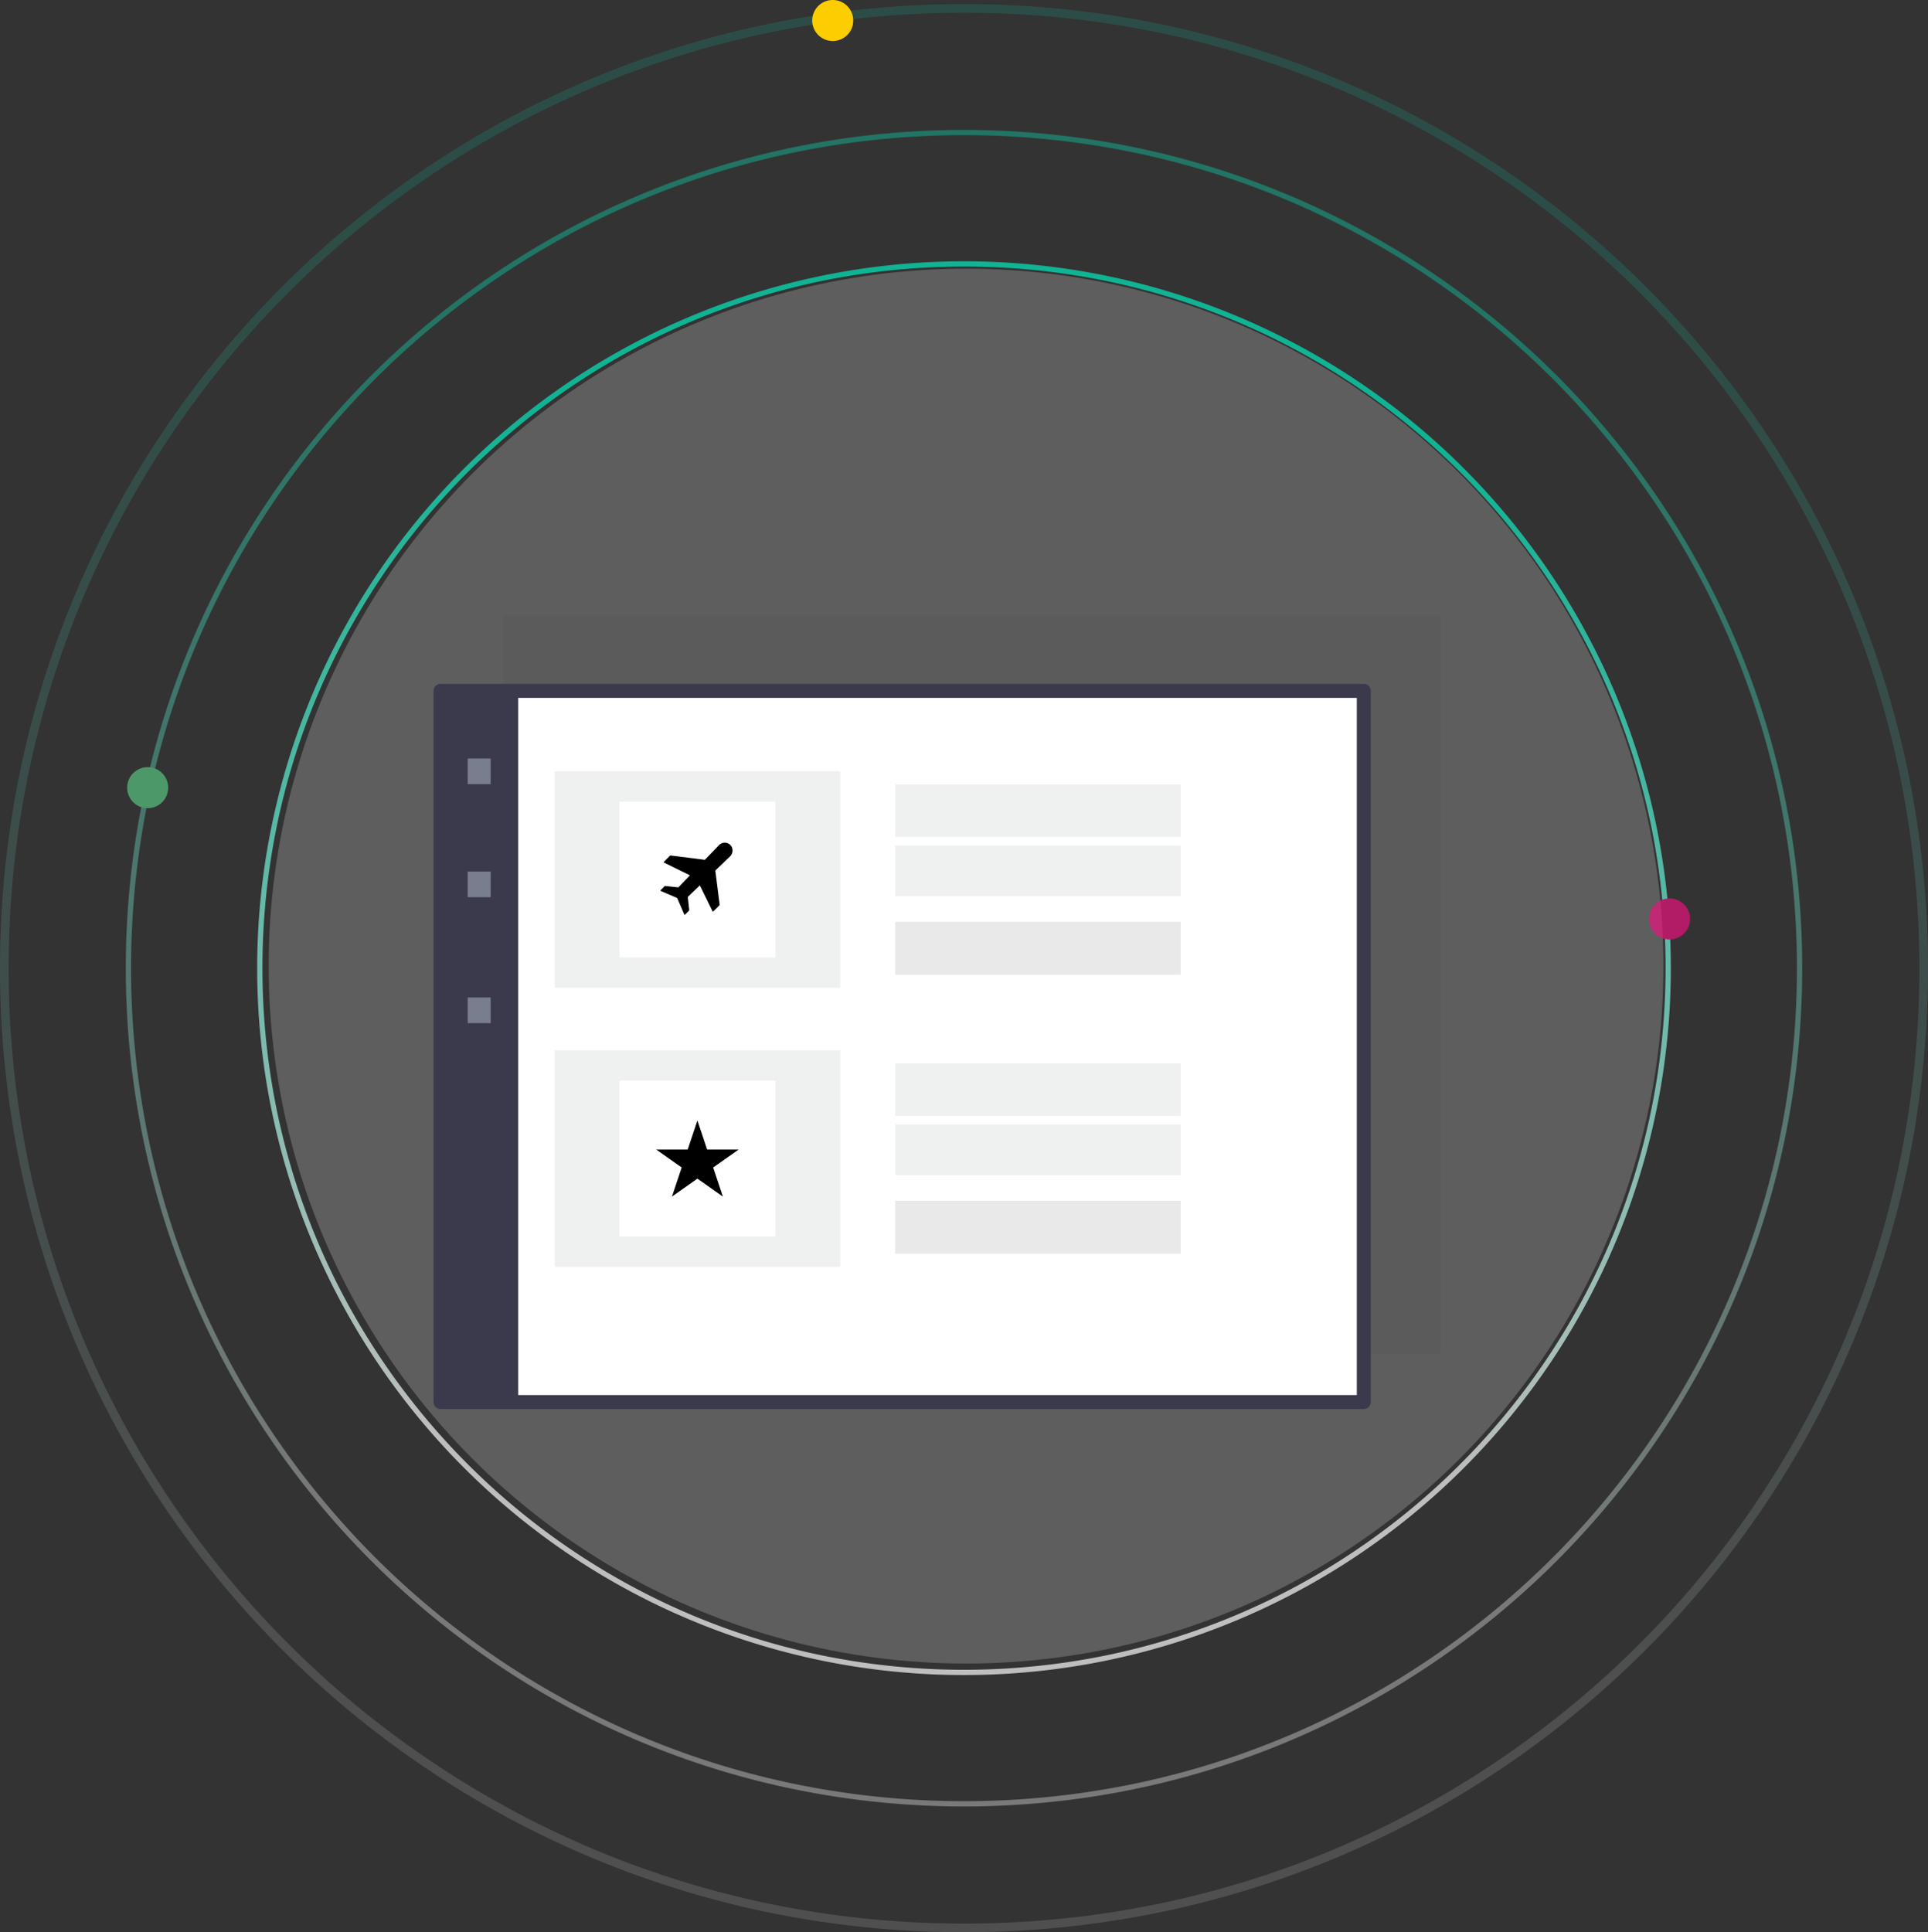 <?xml version="1.0" encoding="UTF-8"?>
<svg xmlns="http://www.w3.org/2000/svg" xmlns:xlink="http://www.w3.org/1999/xlink" width="470" height="471" viewBox="0 0 470 471">
  <rect x="0" y="0" width="470" height="471" fill="#333333" stroke="none"/>
  <defs>
    <linearGradient id="linear-gradient" x1="0.308" y1="0.842" x2="0.346" y2="0.108" gradientUnits="objectBoundingBox">
      <stop offset="0" stop-color="#fff"></stop>
      <stop offset="1" stop-color="#00efc1"></stop>
    </linearGradient>
  </defs>
  <g id="Travel-entertain-illustration" transform="translate(-158 -924)">
    <g id="illustration_Govt" data-name="illustration/Govt" transform="translate(-58 65)">
      <circle id="Ellipse_15" data-name="Ellipse 15" cx="170" cy="170" r="170" transform="translate(621.5 1264.5) rotate(180)" fill="#f5f8fd" opacity="0.22"></circle>
      <g id="Group_7027" data-name="Group 7027" transform="translate(0 55)" opacity="0.68">
        <path id="Path_61509" data-name="Path 61509" d="M235,2.1A234.632,234.632,0,0,0,188.06,6.83a231.615,231.615,0,0,0-83.276,35.043A233.588,233.588,0,0,0,20.4,144.345,231.716,231.716,0,0,0,6.83,188.06a235.193,235.193,0,0,0,0,93.88,231.616,231.616,0,0,0,35.043,83.276A233.588,233.588,0,0,0,144.345,449.6a231.716,231.716,0,0,0,43.715,13.57,235.194,235.194,0,0,0,93.88,0,231.616,231.616,0,0,0,83.276-35.043A233.588,233.588,0,0,0,449.6,325.655a231.713,231.713,0,0,0,13.57-43.715,235.194,235.194,0,0,0,0-93.88,231.614,231.614,0,0,0-35.043-83.276A233.588,233.588,0,0,0,325.655,20.4,231.713,231.713,0,0,0,281.94,6.83,234.632,234.632,0,0,0,235,2.1M235,0C364.787,0,470,105.213,470,235S364.787,470,235,470,0,364.787,0,235,105.213,0,235,0Z" transform="translate(216 805)" opacity="0.2" fill="url(#linear-gradient)"></path>
        <path id="Path_61508" data-name="Path 61508" d="M172.306,1.281a172.3,172.3,0,0,0-34.469,3.475A170.083,170.083,0,0,0,76.685,30.489a171.528,171.528,0,0,0-61.965,75.247,170.158,170.158,0,0,0-9.965,32.1,172.706,172.706,0,0,0,0,68.938,170.083,170.083,0,0,0,25.733,61.152,171.528,171.528,0,0,0,75.247,61.965,170.16,170.16,0,0,0,32.1,9.965,172.707,172.707,0,0,0,68.938,0,170.083,170.083,0,0,0,61.152-25.733,171.528,171.528,0,0,0,61.965-75.247,170.16,170.16,0,0,0,9.965-32.1,172.707,172.707,0,0,0,0-68.938,170.083,170.083,0,0,0-25.733-61.152,171.528,171.528,0,0,0-75.247-61.965,170.158,170.158,0,0,0-32.1-9.965,172.3,172.3,0,0,0-34.469-3.475m0-1.281A172.306,172.306,0,1,1,0,172.306,172.306,172.306,0,0,1,172.306,0Z" transform="translate(278.694 867.694)" fill="url(#linear-gradient)"></path>
        <path id="Path_61507" data-name="Path 61507" d="M204.333,1.281A204.559,204.559,0,0,0,163.41,5.406a201.934,201.934,0,0,0-72.6,30.552A203.649,203.649,0,0,0,17.237,125.3,202.021,202.021,0,0,0,5.406,163.41a205.046,205.046,0,0,0,0,81.847,201.934,201.934,0,0,0,30.552,72.6A203.649,203.649,0,0,0,125.3,391.43a202.022,202.022,0,0,0,38.113,11.831,205.047,205.047,0,0,0,81.847,0,201.933,201.933,0,0,0,72.6-30.552A203.649,203.649,0,0,0,391.43,283.37a202.022,202.022,0,0,0,11.831-38.113,205.047,205.047,0,0,0,0-81.847,201.933,201.933,0,0,0-30.552-72.6A203.649,203.649,0,0,0,283.37,17.237,202.022,202.022,0,0,0,245.257,5.406a204.559,204.559,0,0,0-40.923-4.125m0-1.281c112.85,0,204.333,91.483,204.333,204.333S317.184,408.667,204.333,408.667,0,317.184,0,204.333,91.483,0,204.333,0Z" transform="translate(246.667 835.667)" opacity="0.5" fill="url(#linear-gradient)"></path>
        <path id="Path_61553" data-name="Path 61553" d="M572.782,116.788h0a5,5,0,1,1,5-5,5,5,0,0,1-5,5" transform="translate(-320.782 884.212)" fill="#5ac782"></path>
        <path id="Path_61554" data-name="Path 61554" d="M572.782,116.788h0a5,5,0,1,1,5-5,5,5,0,0,1-5,5" transform="translate(50.218 916.212)" fill="#ee107e"></path>
      </g>
    </g>
    <path id="Path_76606" data-name="Path 76606" d="M572.782,116.788h0a5,5,0,1,1,5-5,5,5,0,0,1-5,5" transform="translate(-211.781 817.212)" fill="#fccd00"></path>
    <g id="Group_7569" data-name="Group 7569" transform="translate(-7.686 -118)">
      <path id="Path_76575" data-name="Path 76575" d="M131.25,7.12h228.5V187.036H340.972V24.487H131.25Z" transform="translate(157.172 1184.921)" fill="rgba(74,74,74,0.14)"></path>
      <rect id="Rectangle_2343" data-name="Rectangle 2343" width="225.068" height="173.348" transform="translate(273.076 1210.408)" fill="#fff"></rect>
      <path id="Path_76574" data-name="Path 76574" d="M226.773,264.253H1.705A1.7,1.7,0,0,1,0,262.548V89.2A1.7,1.7,0,0,1,1.705,87.5H226.773a1.7,1.7,0,0,1,1.705,1.705V262.548a1.7,1.7,0,0,1-1.705,1.705M3.41,260.843H225.068V90.905H3.41Z" transform="translate(271.371 1121.208)" fill="#3a3a4c"></path>
      <rect id="Rectangle_2344" data-name="Rectangle 2344" width="69.6" height="12.788" transform="translate(383.904 1233.213)" fill="#e3e4e5" opacity="0.56"></rect>
      <rect id="Rectangle_2359" data-name="Rectangle 2359" width="69.6" height="12.788" transform="translate(383.904 1301.213)" fill="#e3e4e5" opacity="0.56"></rect>
      <rect id="Rectangle_2350" data-name="Rectangle 2350" width="69.6" height="12.321" transform="translate(383.904 1248.122)" fill="#e3e4e5" opacity="0.56"></rect>
      <rect id="Rectangle_2360" data-name="Rectangle 2360" width="69.6" height="12.321" transform="translate(383.904 1316.122)" fill="#e3e4e5" opacity="0.56"></rect>
      <rect id="Rectangle_2351" data-name="Rectangle 2351" width="69.6" height="12.902" transform="translate(383.904 1266.694)" fill="#e3e4e5" opacity="0.79"></rect>
      <rect id="Rectangle_2361" data-name="Rectangle 2361" width="69.6" height="12.902" transform="translate(383.904 1334.694)" fill="#e3e4e5" opacity="0.79"></rect>
      <rect id="Rectangle_2347" data-name="Rectangle 2347" width="17.051" height="17.051" transform="translate(287.854 1225.754)" fill="none"></rect>
      <path id="Path_76596" data-name="Path 76596" d="M0,0H243.255l15.374,143.664-15.374,44.461H0Z" transform="translate(271.371 1197.336)" fill="none"></path>
      <rect id="Rectangle_2349" data-name="Rectangle 2349" width="19" height="174" transform="translate(273 1210)" fill="#3a3a4c"></rect>
      <rect id="Rectangle_2354" data-name="Rectangle 2354" width="5.596" height="6.252" transform="translate(279.703 1226.89)" fill="#cbd8e5" opacity="0.43"></rect>
      <rect id="Rectangle_2355" data-name="Rectangle 2355" width="5.596" height="6.252" transform="translate(279.703 1254.455)" fill="#cbd8e5" opacity="0.43"></rect>
      <rect id="Rectangle_2356" data-name="Rectangle 2356" width="5.596" height="6.252" transform="translate(279.703 1285.146)" fill="#cbd8e5" opacity="0.43"></rect>
      <g id="Group_7572" data-name="Group 7572" transform="translate(-4)">
        <rect id="Rectangle_2352" data-name="Rectangle 2352" width="69.6" height="52.777" transform="translate(304.904 1230.016)" fill="#e3e4e5" opacity="0.56"></rect>
        <rect id="Rectangle_2358" data-name="Rectangle 2358" width="38" height="38" transform="translate(320.704 1237.405)" fill="#fff"></rect>
        <g id="noun-airplane-543705" transform="translate(393.513 1090.168)">
          <path id="Path_76600" data-name="Path 76600" d="M6.7,18.437l3.909,1.681a.183.183,0,0,1,.122.122l1.681,3.909a.126.126,0,0,0,.2.041l.952-.952a.23.23,0,0,0,.061-.162l-.344-3.18,2.937-2.836L19.3,23.379a.126.126,0,0,0,.2.041l1.479-1.479a.23.23,0,0,0,.061-.162l-1.053-8.324,3.544-3.4A1.994,1.994,0,0,0,23.715,7.3,1.918,1.918,0,0,0,20.9,7.257l-3.463,3.585L9.091,9.788a.23.23,0,0,0-.162.061L7.451,11.328a.126.126,0,0,0,.041.2l6.319,3.1-2.836,2.937-3.2-.344a.23.23,0,0,0-.162.061l-.952.952A.124.124,0,0,0,6.7,18.437Z" transform="translate(-69.434 150.575)"></path>
        </g>
      </g>
      <g id="Group_7573" data-name="Group 7573" transform="translate(-4 68)">
        <rect id="Rectangle_2352-2" data-name="Rectangle 2352" width="69.6" height="52.777" transform="translate(304.904 1230.016)" fill="#e3e4e5" opacity="0.56"></rect>
        <rect id="Rectangle_2358-2" data-name="Rectangle 2358" width="38" height="38" transform="translate(320.704 1237.405)" fill="#fff"></rect>
        <path id="Path_76602" data-name="Path 76602" d="M10.045,0,7.674,7.08H0L6.208,11.46l-2.37,7.085,6.207-4.38,6.207,4.38-2.37-7.085L20.091,7.08H12.417Z" transform="translate(329.658 1247.132)"></path>
      </g>
    </g>
  </g>
</svg>
